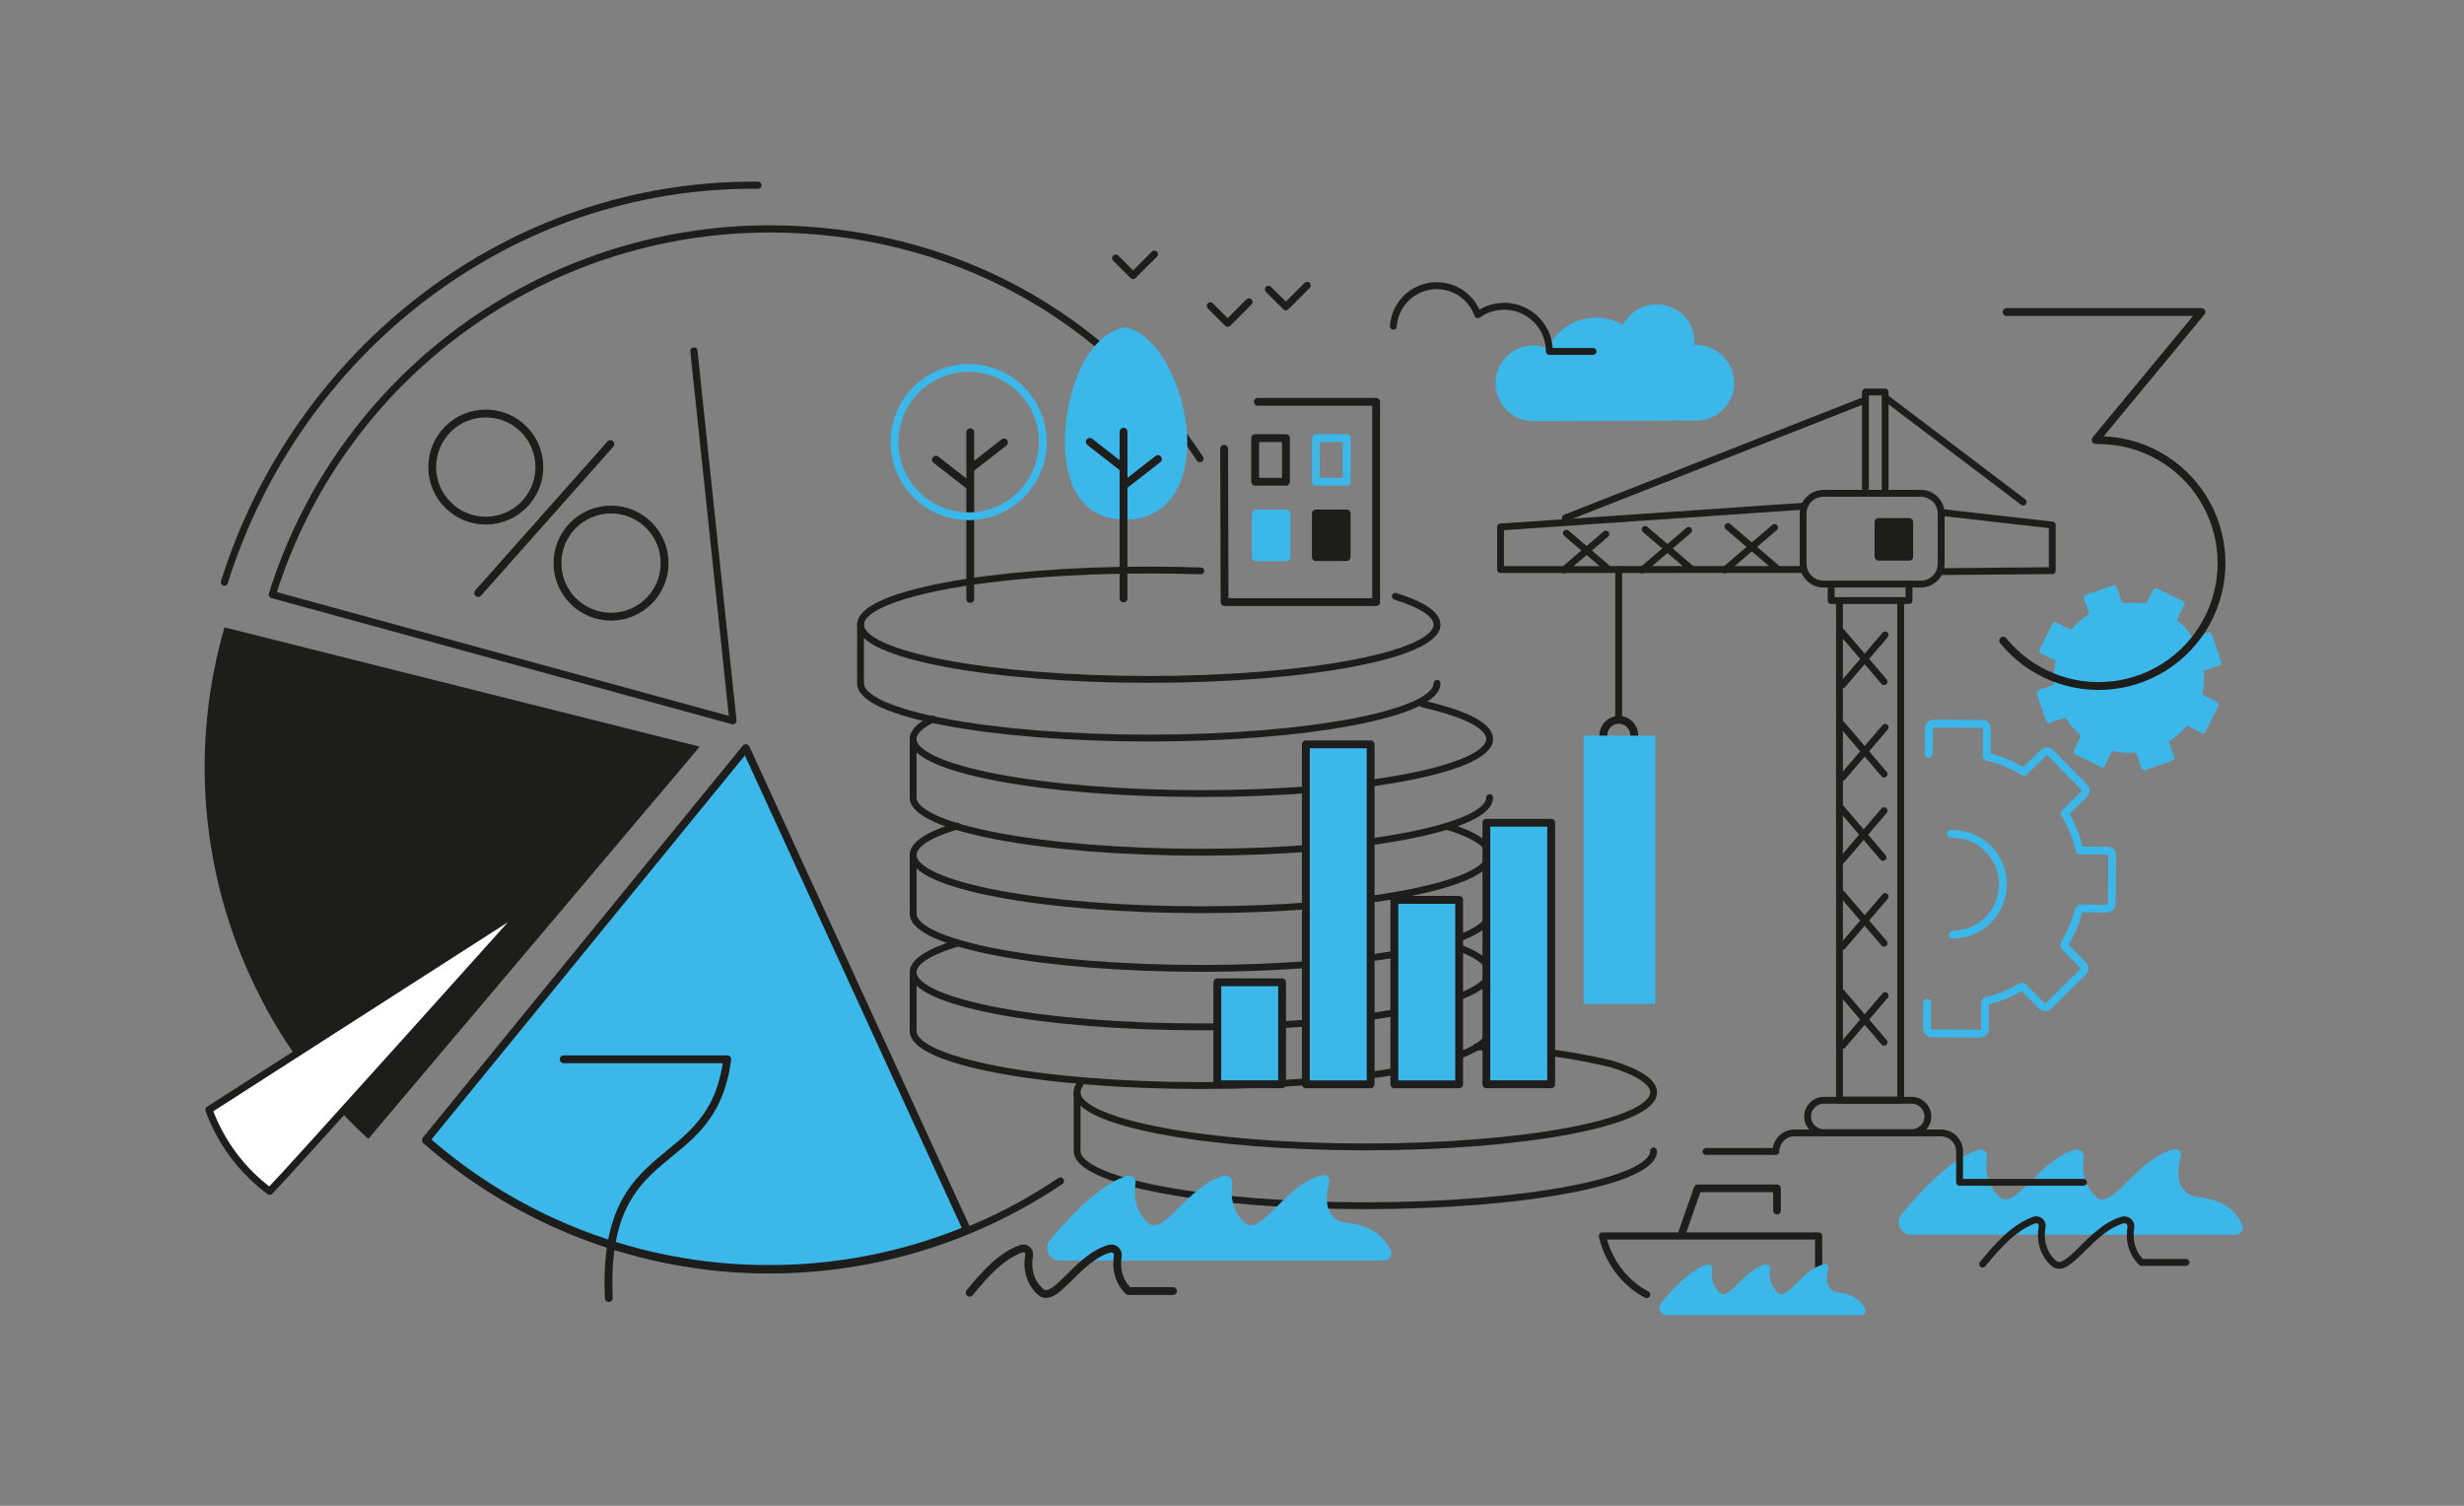 <?xml version="1.0" encoding="utf-8"?>
<svg width="900" height="550" viewBox="0 0 900 550" fill="none" xmlns="http://www.w3.org/2000/svg">
<rect x="0" y="0" width="900" height="550" fill="#808080" stroke="none"/>
<path d="M722.8 420C723.19 419.89 723.601 419.882 723.995 419.974C724.389 420.067 724.753 420.258 725.052 420.53C725.352 420.802 725.578 421.146 725.709 421.529C725.84 421.912 725.871 422.322 725.8 422.72C724.14 432.16 730.04 436.88 730.04 436.88C735.75 443.03 744.65 423.66 757.83 420.01C758.259 419.889 758.712 419.88 759.146 419.982C759.58 420.085 759.981 420.296 760.311 420.596C760.641 420.896 760.889 421.275 761.033 421.697C761.176 422.119 761.209 422.571 761.13 423.01C759.61 432.28 765.41 436.92 765.41 436.92C771.26 443.21 780.41 422.78 794.14 419.82C794.481 419.736 794.838 419.743 795.176 419.841C795.513 419.938 795.819 420.123 796.062 420.377C796.306 420.63 796.478 420.943 796.562 421.284C796.646 421.625 796.638 421.983 796.54 422.32C794.04 432.05 797.08 436.96 804.17 437.4C804.17 437.4 815.05 438.18 819.07 447.4C819.235 447.793 819.301 448.221 819.26 448.646C819.219 449.07 819.074 449.478 818.837 449.833C818.601 450.187 818.28 450.478 817.903 450.678C817.527 450.878 817.106 450.982 816.68 450.98H698.1C697.238 450.981 696.394 450.738 695.665 450.278C694.936 449.818 694.353 449.161 693.983 448.383C693.613 447.604 693.472 446.737 693.576 445.881C693.68 445.026 694.024 444.217 694.57 443.55C701.33 435.23 712.88 422.75 722.8 420Z" fill="#3CB7EA"/>
<path d="M438.28 167.52C404.34 115.62 347.67 83.61 281 83.61C240.454 83.618 200.971 96.583 168.313 120.613C135.654 144.644 111.53 178.482 99.46 217.19L267.71 263.26L253.45 128.2" stroke="#1D1D1B" stroke-width="2.63" stroke-linecap="round" stroke-linejoin="round"/>
<path d="M276.85 67.65C185.85 66.82 108.39 128.4 81.95 212.65" stroke="#1D1D1B" stroke-width="2.6" stroke-linecap="round" stroke-linejoin="round"/>
<path d="M387.32 431.37C352.49 454.843 310.868 466.125 268.951 463.455C227.034 460.785 187.18 444.313 155.61 416.61" stroke="#1D1D1B" stroke-width="2.63" stroke-linecap="round" stroke-linejoin="round"/>
<path d="M354.39 157.89V218.8" stroke="#1D1D1B" stroke-width="2.86" stroke-linecap="round" stroke-linejoin="round"/>
<path d="M341.84 167.89L353.46 176.95" stroke="#1D1D1B" stroke-width="2.86" stroke-linecap="round" stroke-linejoin="round"/>
<path d="M366.71 161.61L355.09 170.68" stroke="#1D1D1B" stroke-width="2.86" stroke-linecap="round" stroke-linejoin="round"/>
<path d="M353.81 188.58C368.771 188.58 380.9 176.451 380.9 161.49C380.9 146.529 368.771 134.4 353.81 134.4C338.849 134.4 326.72 146.529 326.72 161.49C326.72 176.451 338.849 188.58 353.81 188.58Z" stroke="#3CB7EA" stroke-width="2.86" stroke-linecap="round" stroke-linejoin="round"/>
<path d="M390.39 161.29C390.39 176.29 396 188.38 410.96 188.38C425.92 188.38 432.24 176.25 432.24 161.29C432.24 146.33 423.87 124 411 121C396.67 124 390.39 146.33 390.39 161.29Z" fill="#3CB7EA" stroke="#3CB7EA" stroke-width="2.86" stroke-miterlimit="10"/>
<path d="M410.38 157.69V218.6" stroke="#1D1D1B" stroke-width="2.86" stroke-linecap="round" stroke-linejoin="round"/>
<path d="M422.94 167.68L411.31 176.75" stroke="#1D1D1B" stroke-width="2.86" stroke-linecap="round" stroke-linejoin="round"/>
<path d="M398.06 161.41L409.68 170.47" stroke="#1D1D1B" stroke-width="2.86" stroke-linecap="round" stroke-linejoin="round"/>
<path d="M619.67 153.64C623.33 153.628 626.835 152.163 629.415 149.566C631.995 146.97 633.437 143.455 633.425 139.795C633.413 136.135 631.948 132.63 629.351 130.05C626.755 127.471 623.24 126.028 619.58 126.04C619.34 126.04 619.1 126.04 618.86 126.04C618.86 125.66 618.92 125.29 618.92 124.91C618.91 121.817 617.861 118.818 615.942 116.392C614.022 113.967 611.344 112.257 608.336 111.536C605.329 110.815 602.166 111.126 599.356 112.418C596.546 113.709 594.251 115.908 592.84 118.66C590.491 117.302 587.886 116.444 585.19 116.141C582.493 115.839 579.763 116.098 577.172 116.902C574.58 117.706 572.183 119.038 570.131 120.813C568.079 122.589 566.418 124.771 565.25 127.22C563.362 126.451 561.326 126.109 559.29 126.221C557.254 126.332 555.268 126.893 553.475 127.864C551.681 128.834 550.126 130.19 548.919 131.834C547.712 133.478 546.885 135.368 546.496 137.37C546.108 139.372 546.168 141.435 546.672 143.411C547.175 145.387 548.111 147.226 549.411 148.797C550.711 150.368 552.343 151.632 554.189 152.497C556.036 153.362 558.051 153.807 560.09 153.8L619.67 153.64Z" fill="#3CB7EA"/>
<path d="M581.9 129.15H565.9C565.799 129.151 565.698 129.132 565.604 129.094C565.51 129.056 565.424 128.999 565.353 128.927C565.281 128.856 565.224 128.77 565.186 128.676C565.148 128.582 565.129 128.481 565.13 128.38C565.133 125.485 564.336 122.645 562.828 120.174C561.319 117.702 559.158 115.696 556.581 114.375C554.005 113.054 551.114 112.471 548.227 112.688C545.34 112.906 542.569 113.917 540.22 115.61C540.122 115.678 540.01 115.724 539.893 115.743C539.775 115.762 539.654 115.754 539.54 115.72C539.426 115.683 539.321 115.621 539.235 115.538C539.148 115.455 539.081 115.353 539.04 115.24C537.886 111.958 535.634 109.174 532.665 107.36C529.696 105.546 526.192 104.812 522.744 105.282C519.297 105.752 516.117 107.398 513.742 109.941C511.368 112.484 509.943 115.768 509.71 119.24C509.704 119.341 509.677 119.44 509.633 119.531C509.588 119.622 509.526 119.703 509.45 119.77C509.373 119.837 509.285 119.888 509.189 119.921C509.093 119.954 508.991 119.967 508.89 119.96C508.686 119.942 508.496 119.846 508.362 119.691C508.228 119.536 508.159 119.335 508.17 119.13C508.411 115.379 509.913 111.82 512.433 109.03C514.952 106.241 518.341 104.386 522.049 103.766C525.756 103.146 529.564 103.798 532.854 105.616C536.144 107.434 538.722 110.311 540.17 113.78C542.726 112.154 545.664 111.229 548.69 111.098C551.717 110.967 554.724 111.635 557.411 113.034C560.097 114.434 562.368 116.515 563.995 119.07C565.622 121.626 566.548 124.564 566.68 127.59H581.9C582.104 127.59 582.3 127.671 582.444 127.816C582.589 127.96 582.67 128.156 582.67 128.36C582.67 128.564 582.589 128.76 582.444 128.904C582.3 129.049 582.104 129.13 581.9 129.13" fill="#1D1D1B"/>
<path d="M581.9 129.15H565.9C565.799 129.151 565.698 129.132 565.604 129.094C565.51 129.056 565.424 128.999 565.353 128.927C565.281 128.856 565.224 128.77 565.186 128.676C565.148 128.582 565.129 128.481 565.13 128.38C565.133 125.485 564.336 122.645 562.828 120.174C561.319 117.702 559.158 115.696 556.581 114.375C554.005 113.054 551.114 112.471 548.227 112.688C545.34 112.906 542.569 113.917 540.22 115.61C540.122 115.678 540.01 115.724 539.893 115.743C539.775 115.762 539.654 115.754 539.54 115.72C539.426 115.683 539.321 115.621 539.235 115.538C539.148 115.455 539.081 115.353 539.04 115.24C537.886 111.958 535.634 109.174 532.665 107.36C529.696 105.546 526.192 104.812 522.744 105.282C519.297 105.752 516.117 107.398 513.742 109.941C511.368 112.484 509.943 115.768 509.71 119.24C509.704 119.341 509.677 119.44 509.633 119.531C509.588 119.622 509.526 119.703 509.45 119.77C509.373 119.837 509.285 119.888 509.189 119.921C509.093 119.954 508.991 119.967 508.89 119.96C508.686 119.942 508.496 119.846 508.362 119.691C508.228 119.536 508.159 119.335 508.17 119.13C508.411 115.379 509.913 111.82 512.433 109.03C514.952 106.241 518.341 104.386 522.049 103.766C525.756 103.146 529.564 103.798 532.854 105.616C536.144 107.434 538.722 110.311 540.17 113.78C542.726 112.154 545.664 111.229 548.69 111.098C551.717 110.967 554.724 111.635 557.411 113.034C560.097 114.434 562.368 116.515 563.995 119.07C565.622 121.626 566.548 124.564 566.68 127.59H581.9C582.104 127.59 582.3 127.671 582.444 127.816C582.589 127.96 582.67 128.156 582.67 128.36C582.67 128.564 582.589 128.76 582.444 128.904C582.3 129.049 582.104 129.13 581.9 129.13" stroke="#1D1D1B" stroke-width="0.95" stroke-miterlimit="10"/>
<path d="M704.44 275.44C704.44 273.82 704.51 272 704.53 270.18C704.53 268.91 704.53 267.63 704.53 266.35C704.53 265.07 705.2 264.29 706.59 264.3L723.73 264.42C724.006 264.38 724.288 264.405 724.553 264.495C724.818 264.585 725.057 264.736 725.252 264.935C725.447 265.135 725.592 265.379 725.675 265.645C725.758 265.912 725.777 266.195 725.73 266.47C725.73 269.317 725.71 272.173 725.67 275.04C725.693 275.253 725.669 275.468 725.6 275.67C725.34 276.2 725.68 276.41 726.05 276.49C730.356 277.455 734.474 279.121 738.24 281.42L739.24 281.97L739.89 281.34C742.02 279.24 744.15 277.13 746.29 275.04C746.453 274.836 746.66 274.671 746.895 274.558C747.131 274.444 747.389 274.385 747.65 274.385C747.911 274.385 748.169 274.444 748.405 274.558C748.64 274.671 748.847 274.836 749.01 275.04C753.057 279.14 757.103 283.247 761.15 287.36C761.364 287.523 761.537 287.734 761.656 287.975C761.775 288.216 761.837 288.481 761.837 288.75C761.837 289.019 761.775 289.284 761.656 289.525C761.537 289.766 761.364 289.977 761.15 290.14L754.81 296.39L754.14 297.06C756.684 301.273 758.54 305.863 759.64 310.66L766.21 310.71C767.35 310.71 768.49 310.71 769.63 310.71C769.884 310.689 770.14 310.724 770.378 310.814C770.617 310.904 770.832 311.047 771.008 311.231C771.185 311.415 771.318 311.636 771.398 311.878C771.477 312.12 771.502 312.377 771.47 312.63C771.47 318.397 771.43 324.163 771.35 329.93C771.378 330.197 771.345 330.467 771.254 330.72C771.162 330.973 771.015 331.202 770.822 331.389C770.63 331.577 770.397 331.719 770.142 331.804C769.887 331.889 769.617 331.915 769.35 331.88C766.27 331.88 763.2 331.88 760.12 331.8C759.6 331.8 759.43 331.97 759.31 332.44C758.206 336.769 756.46 340.908 754.13 344.72C754.061 344.799 754.009 344.891 753.978 344.991C753.946 345.092 753.936 345.197 753.947 345.301C753.958 345.406 753.991 345.506 754.043 345.597C754.095 345.688 754.166 345.768 754.25 345.83C756.37 347.95 758.47 350.09 760.56 352.22C761.66 353.34 761.65 354.22 760.56 355.3L748.56 367.1C747.44 368.2 746.56 368.19 745.48 367.1C743.38 364.97 741.27 362.84 739.18 360.7C739.122 360.613 739.046 360.539 738.957 360.483C738.868 360.427 738.768 360.391 738.664 360.377C738.56 360.362 738.454 360.371 738.353 360.4C738.253 360.43 738.159 360.481 738.08 360.55C734.314 362.799 730.227 364.461 725.96 365.48C725.3 365.64 725.04 365.89 725.05 366.6C725.05 369.54 725.05 372.48 725.05 375.42C725.05 376.92 724.42 377.56 722.92 377.55C717.207 377.55 711.493 377.51 705.78 377.43C705.516 377.45 705.252 377.411 705.005 377.316C704.758 377.221 704.535 377.072 704.353 376.881C704.17 376.69 704.032 376.461 703.948 376.21C703.865 375.959 703.838 375.693 703.87 375.43C703.87 372.38 703.87 369.33 703.95 366.29" stroke="#3CB7EA" stroke-width="2.86" stroke-linecap="round" stroke-linejoin="round"/>
<path d="M712.59 304.6C715.025 304.522 717.452 304.928 719.729 305.795C722.007 306.661 724.089 307.972 725.856 309.649C727.623 311.327 729.04 313.339 730.023 315.568C731.007 317.797 731.539 320.199 731.587 322.636C731.635 325.072 731.199 327.493 730.305 329.76C729.41 332.026 728.075 334.092 726.376 335.839C724.676 337.585 722.647 338.977 720.406 339.933C718.165 340.89 715.757 341.392 713.32 341.41" stroke="#3CB7EA" stroke-width="2.86" stroke-linecap="round" stroke-linejoin="round"/>
<path d="M509.65 217.81C519.32 220.81 524.89 224.37 524.89 228.16C524.89 239.16 477.75 248.16 419.61 248.16C361.47 248.16 314.32 239.23 314.32 228.16C314.32 217.09 361.46 208.21 419.61 208.21C426.09 208.21 432.44 208.32 438.61 208.53" stroke="#1D1D1B" stroke-width="2.5" stroke-linecap="round" stroke-linejoin="round"/>
<path d="M524.89 249.59C524.89 260.59 477.75 269.59 419.61 269.59C361.47 269.59 314.32 260.65 314.32 249.59V228.16" stroke="#1D1D1B" stroke-width="2.5" stroke-linecap="round" stroke-linejoin="round"/>
<path d="M519.61 257.11C534.9 260.58 544.1 265.04 544.1 269.91C544.1 280.91 496.97 289.86 438.82 289.86C380.67 289.86 333.53 280.92 333.53 269.91C333.53 267.34 336.08 264.91 340.72 262.64" stroke="#1D1D1B" stroke-width="2.5" stroke-linecap="round" stroke-linejoin="round"/>
<path d="M544.1 291.33C544.1 302.33 496.97 311.28 438.82 311.28C380.67 311.28 333.53 302.35 333.53 291.33V269.91" stroke="#1D1D1B" stroke-width="2.5" stroke-linecap="round" stroke-linejoin="round"/>
<path d="M528.41 301.79C538.41 304.79 544.1 308.43 544.1 312.28C544.1 323.28 496.97 332.28 438.82 332.28C380.67 332.28 333.53 323.35 333.53 312.28C333.53 308.39 339.41 304.76 349.59 301.69" stroke="#1D1D1B" stroke-width="2.5" stroke-linecap="round" stroke-linejoin="round"/>
<path d="M544.1 333.71C544.1 344.71 496.97 353.71 438.82 353.71C380.67 353.71 333.53 344.77 333.53 333.71V312.28" stroke="#1D1D1B" stroke-width="2.5" stroke-linecap="round" stroke-linejoin="round"/>
<path d="M528.41 344.65C538.41 347.7 544.1 351.29 544.1 355.13C544.1 366.13 496.97 375.08 438.82 375.08C380.67 375.08 333.53 366.15 333.53 355.13C333.53 351.24 339.41 347.61 349.59 344.54" stroke="#1D1D1B" stroke-width="2.5" stroke-linecap="round" stroke-linejoin="round"/>
<path d="M544.1 376.56C544.1 387.56 496.97 396.51 438.82 396.51C380.67 396.51 333.53 387.58 333.53 376.56V355.13" stroke="#1D1D1B" stroke-width="2.5" stroke-linecap="round" stroke-linejoin="round"/>
<path d="M394.45 396.11C393.784 396.917 393.408 397.924 393.38 398.97C393.38 409.97 440.52 418.92 498.66 418.92C556.8 418.92 604 410 604 399C604 395.16 598.26 391.56 588.3 388.52C572.229 384.751 555.804 382.69 539.3 382.37" stroke="#1D1D1B" stroke-width="2.5" stroke-linecap="round" stroke-linejoin="round"/>
<path d="M604 420.4C604 431.4 556.86 440.4 498.71 440.4C440.56 440.4 393.43 431.47 393.43 420.4V399" stroke="#1D1D1B" stroke-width="2.5" stroke-linecap="round" stroke-linejoin="round"/>
<path d="M672.64 326.33L688.18 344.53" stroke="#1D1D1B" stroke-width="2.5" stroke-linecap="round" stroke-linejoin="round"/>
<path d="M688.56 327.47L673.02 345.67" stroke="#1D1D1B" stroke-width="2.5" stroke-linecap="round" stroke-linejoin="round"/>
<path d="M672.64 362.5L688.18 380.7" stroke="#1D1D1B" stroke-width="2.5" stroke-linecap="round" stroke-linejoin="round"/>
<path d="M688.56 363.64L673.02 381.84" stroke="#1D1D1B" stroke-width="2.5" stroke-linecap="round" stroke-linejoin="round"/>
<path d="M672.26 294.98L687.8 313.18" stroke="#1D1D1B" stroke-width="2.5" stroke-linecap="round" stroke-linejoin="round"/>
<path d="M688.18 296.12L672.64 314.32" stroke="#1D1D1B" stroke-width="2.5" stroke-linecap="round" stroke-linejoin="round"/>
<path d="M666.04 213.34H701.59C705.699 213.34 709.03 210.009 709.03 205.9V187.62C709.03 183.511 705.699 180.18 701.59 180.18H666.04C661.931 180.18 658.6 183.511 658.6 187.62V205.9C658.6 210.009 661.931 213.34 666.04 213.34Z" stroke="#1D1D1B" stroke-width="2.5" stroke-linecap="round" stroke-linejoin="round"/>
<path d="M658.04 208.01L548.08 208.03V192.48L658.79 184.9" stroke="#1D1D1B" stroke-width="2.5" stroke-linecap="round" stroke-linejoin="round"/>
<path d="M591.24 208.03V262.31" stroke="#1D1D1B" stroke-width="2.5" stroke-linecap="round" stroke-linejoin="round"/>
<path d="M709.04 187.17L749.61 191.77V208.43L709.04 208.79" stroke="#1D1D1B" stroke-width="2.5" stroke-linecap="round" stroke-linejoin="round"/>
<path d="M688.56 178.45V143.19H681.36V178.12" stroke="#1D1D1B" stroke-width="2.5" stroke-linecap="round" stroke-linejoin="round"/>
<path d="M688.94 145.46L738.99 183.38" stroke="#1D1D1B" stroke-width="2.5" stroke-linecap="round" stroke-linejoin="round"/>
<path d="M680.98 146.22L571.76 189.18" stroke="#1D1D1B" stroke-width="2.5" stroke-linecap="round" stroke-linejoin="round"/>
<path d="M697.28 213.3V219.37H668.85V214.06" stroke="#1D1D1B" stroke-width="2.5" stroke-linecap="round" stroke-linejoin="round"/>
<path d="M694.25 219.4V401.81H671.88V219.37" stroke="#1D1D1B" stroke-width="2.5" stroke-linecap="round" stroke-linejoin="round"/>
<path d="M672.64 264.52L688.18 282.73" stroke="#1D1D1B" stroke-width="2.5" stroke-linecap="round" stroke-linejoin="round"/>
<path d="M688.56 265.66L673.02 283.86" stroke="#1D1D1B" stroke-width="2.5" stroke-linecap="round" stroke-linejoin="round"/>
<path d="M672.64 230.78L688.18 248.98" stroke="#1D1D1B" stroke-width="2.5" stroke-linecap="round" stroke-linejoin="round"/>
<path d="M688.56 231.92L673.02 250.12" stroke="#1D1D1B" stroke-width="2.5" stroke-linecap="round" stroke-linejoin="round"/>
<path d="M629.98 208.22L648.18 192.67" stroke="#1D1D1B" stroke-width="2.5" stroke-linecap="round" stroke-linejoin="round"/>
<path d="M631.12 192.29L649.32 207.84" stroke="#1D1D1B" stroke-width="2.5" stroke-linecap="round" stroke-linejoin="round"/>
<path d="M599.83 208.22L616.79 193.74" stroke="#1D1D1B" stroke-width="2.5" stroke-linecap="round" stroke-linejoin="round"/>
<path d="M600.89 193.38L617.85 207.86" stroke="#1D1D1B" stroke-width="2.5" stroke-linecap="round" stroke-linejoin="round"/>
<path d="M571.17 208.22L586.55 195.08" stroke="#1D1D1B" stroke-width="2.5" stroke-linecap="round" stroke-linejoin="round"/>
<path d="M572.13 194.76L587.51 207.9" stroke="#1D1D1B" stroke-width="2.5" stroke-linecap="round" stroke-linejoin="round"/>
<path d="M697.36 190.66H686.14V203.34H697.36V190.66Z" fill="#1D1D1B" stroke="#1D1D1B" stroke-width="2.86" stroke-linecap="round" stroke-linejoin="round"/>
<path d="M698.26 401.89H666.16C662.896 401.89 660.25 404.534 660.25 407.795C660.25 411.056 662.896 413.7 666.16 413.7H698.26C701.524 413.7 704.17 411.056 704.17 407.795C704.17 404.534 701.524 401.89 698.26 401.89Z" stroke="#1D1D1B" stroke-width="2.5" stroke-linecap="round" stroke-linejoin="round"/>
<path d="M761 431.85H715.75V420.58C715.745 418.788 715.031 417.07 713.765 415.802C712.499 414.534 710.782 413.818 708.99 413.81H655.44C653.646 413.815 651.927 414.53 650.659 415.799C649.39 417.067 648.675 418.786 648.67 420.58H623.12" stroke="#1D1D1B" stroke-width="2.5" stroke-linecap="round" stroke-linejoin="round"/>
<path d="M278.64 463.49C304.202 463.817 329.567 458.974 353.21 449.25L272.42 273.25L155.6 416.38C189.653 446.304 233.31 463.02 278.64 463.49Z" fill="#3CB7EA" stroke="#1D1D1B" stroke-width="2.86" stroke-linecap="round" stroke-linejoin="round"/>
<path d="M91.34 356.47C101.566 379.025 116.255 399.276 134.52 416L255.59 272.73L82 229.16C69.772 271.346 73.086 316.52 91.34 356.47Z" fill="#1D1D1B"/>
<path d="M177.44 190.17C188.248 190.17 197.01 181.408 197.01 170.6C197.01 159.792 188.248 151.03 177.44 151.03C166.632 151.03 157.87 159.792 157.87 170.6C157.87 181.408 166.632 190.17 177.44 190.17Z" stroke="#1D1D1B" stroke-width="2.86" stroke-linecap="round" stroke-linejoin="round"/>
<path d="M223.19 225.25C233.998 225.25 242.76 216.488 242.76 205.68C242.76 194.872 233.998 186.11 223.19 186.11C212.382 186.11 203.62 194.872 203.62 205.68C203.62 216.488 212.382 225.25 223.19 225.25Z" stroke="#1D1D1B" stroke-width="2.86" stroke-linecap="round" stroke-linejoin="round"/>
<path d="M174.65 216.6L222.94 162.21" stroke="#1D1D1B" stroke-width="2.86" stroke-linecap="round" stroke-linejoin="round"/>
<path d="M411.78 429.47C412.17 429.36 412.581 429.352 412.975 429.444C413.369 429.537 413.733 429.728 414.032 430C414.332 430.272 414.558 430.616 414.689 430.999C414.82 431.382 414.851 431.792 414.78 432.19C413.12 441.63 419.02 446.35 419.02 446.35C424.73 452.5 433.63 433.13 446.81 429.49C447.235 429.369 447.683 429.358 448.114 429.457C448.544 429.556 448.942 429.763 449.272 430.057C449.601 430.351 449.85 430.724 449.997 431.141C450.143 431.557 450.182 432.004 450.11 432.44C448.59 441.71 454.39 446.35 454.39 446.35C460.24 452.64 469.39 432.21 483.12 429.26C483.46 429.177 483.816 429.184 484.152 429.281C484.489 429.379 484.793 429.562 485.036 429.814C485.279 430.067 485.452 430.378 485.537 430.718C485.622 431.057 485.616 431.413 485.52 431.75C483.02 441.49 486.06 446.39 493.15 446.83C493.15 446.83 504.03 447.61 508.05 456.83C508.215 457.223 508.281 457.651 508.24 458.076C508.199 458.5 508.054 458.908 507.817 459.263C507.581 459.617 507.26 459.908 506.883 460.108C506.507 460.308 506.086 460.412 505.66 460.41H387.08C386.218 460.411 385.374 460.168 384.645 459.708C383.916 459.248 383.333 458.591 382.963 457.813C382.593 457.034 382.452 456.167 382.556 455.311C382.66 454.456 383.004 453.647 383.55 452.98C390.31 444.74 401.86 432.26 411.78 429.47Z" fill="#3CB7EA"/>
<path d="M354.15 472.18C360.35 464.63 365.94 458.64 373.15 456.06C373.507 455.958 373.885 455.949 374.247 456.034C374.609 456.119 374.943 456.296 375.217 456.546C375.492 456.797 375.698 457.113 375.815 457.466C375.933 457.818 375.959 458.195 375.89 458.56C374.36 467.23 379.78 471.56 379.78 471.56C385.02 477.21 393.2 459.43 405.3 456.08C405.688 455.979 406.095 455.976 406.484 456.072C406.873 456.167 407.233 456.358 407.53 456.627C407.828 456.895 408.054 457.234 408.188 457.611C408.322 457.989 408.361 458.394 408.3 458.79C406.91 467.3 412.23 471.56 412.23 471.56H428.43" stroke="#1D1D1B" stroke-width="2.86" stroke-linecap="round" stroke-linejoin="round"/>
<path d="M724.17 461.72C730.38 454.16 735.97 448.18 743.17 445.6C743.527 445.498 743.905 445.489 744.267 445.574C744.628 445.659 744.962 445.836 745.237 446.086C745.511 446.337 745.717 446.653 745.835 447.006C745.953 447.358 745.979 447.735 745.91 448.1C744.38 456.76 749.79 461.1 749.79 461.1C755.04 466.75 763.22 448.97 775.32 445.62C775.708 445.517 776.116 445.512 776.506 445.606C776.897 445.701 777.258 445.891 777.556 446.16C777.854 446.43 778.08 446.769 778.213 447.148C778.347 447.527 778.383 447.933 778.32 448.33C776.92 456.84 782.24 461.1 782.24 461.1H798.45" stroke="#1D1D1B" stroke-width="2.5" stroke-linecap="round" stroke-linejoin="round"/>
<path d="M601.45 472.83C601.45 472.83 589.04 467.31 585.28 451.45H664.28V467.31" stroke="#1D1D1B" stroke-width="2.61" stroke-linecap="round" stroke-linejoin="round"/>
<path d="M614.24 450.76L620.1 434.04H649.06V442.19" stroke="#1D1D1B" stroke-width="2.79" stroke-linecap="round" stroke-linejoin="round"/>
<path d="M623.61 461.88C623.842 461.816 624.087 461.812 624.321 461.867C624.555 461.923 624.772 462.037 624.95 462.198C625.129 462.36 625.263 462.564 625.342 462.791C625.421 463.019 625.441 463.263 625.4 463.5C624.4 469.16 627.93 471.98 627.93 471.98C631.35 475.67 636.69 464.07 644.58 461.89C644.836 461.813 645.108 461.802 645.369 461.86C645.631 461.917 645.873 462.04 646.073 462.218C646.274 462.395 646.425 462.621 646.514 462.873C646.603 463.125 646.625 463.396 646.58 463.66C646.259 465.151 646.326 466.699 646.777 468.156C647.227 469.613 648.044 470.93 649.15 471.98C652.65 475.76 658.15 463.52 666.35 461.75C666.553 461.706 666.763 461.715 666.962 461.775C667.16 461.836 667.34 461.946 667.484 462.095C667.628 462.244 667.732 462.427 667.785 462.628C667.839 462.828 667.84 463.039 667.79 463.24C666.3 469.07 668.11 472.01 672.36 472.24C672.36 472.24 678.88 472.71 681.28 478.24C681.379 478.474 681.419 478.729 681.395 478.983C681.371 479.236 681.286 479.48 681.145 479.691C681.004 479.903 680.813 480.077 680.589 480.197C680.365 480.318 680.114 480.38 679.86 480.38H608.86C608.353 480.377 607.857 480.233 607.427 479.964C606.997 479.696 606.651 479.312 606.426 478.858C606.202 478.403 606.109 477.895 606.157 477.39C606.206 476.885 606.394 476.404 606.7 476C610.75 471 617.67 463.55 623.61 461.88Z" fill="#3CB7EA"/>
<path d="M784 220.44C784.44 219.57 784.94 218.61 785.42 217.64C785.77 216.96 786.09 216.27 786.42 215.58C786.47 215.42 786.557 215.274 786.674 215.154C786.791 215.033 786.935 214.942 787.093 214.888C787.252 214.833 787.421 214.817 787.587 214.84C787.754 214.863 787.912 214.925 788.05 215.02L797.23 219.55C797.385 219.604 797.525 219.693 797.64 219.81C797.755 219.927 797.84 220.069 797.891 220.226C797.941 220.382 797.955 220.547 797.93 220.709C797.906 220.871 797.844 221.026 797.75 221.16C797.003 222.687 796.25 224.217 795.49 225.75C795.444 225.871 795.372 225.98 795.28 226.07C795.01 226.29 795.13 226.49 795.28 226.63C797.336 228.27 799.11 230.236 800.53 232.45L800.91 233L801.42 232.83L806.5 231.11C806.64 231.035 806.795 230.994 806.954 230.99C807.112 230.987 807.269 231.022 807.412 231.091C807.555 231.16 807.679 231.263 807.774 231.389C807.869 231.516 807.933 231.664 807.96 231.82C809.067 235.08 810.17 238.343 811.27 241.61C811.35 241.753 811.393 241.914 811.397 242.077C811.4 242.241 811.363 242.403 811.289 242.55C811.215 242.696 811.106 242.822 810.972 242.916C810.838 243.01 810.683 243.07 810.52 243.09L805.52 244.79L804.98 244.97C805.255 247.896 805.055 250.847 804.39 253.71L807.91 255.45C808.52 255.75 809.14 256.04 809.74 256.36C809.885 256.411 810.016 256.495 810.123 256.605C810.23 256.715 810.31 256.848 810.358 256.994C810.405 257.14 810.418 257.295 810.396 257.447C810.374 257.599 810.317 257.744 810.23 257.87L805.65 267.13C805.605 267.287 805.523 267.43 805.41 267.548C805.297 267.666 805.157 267.754 805.003 267.806C804.848 267.857 804.683 267.869 804.522 267.842C804.361 267.815 804.209 267.749 804.08 267.65C802.427 266.85 800.78 266.037 799.14 265.21C799.093 265.176 799.04 265.152 798.983 265.14C798.926 265.128 798.867 265.128 798.811 265.14C798.754 265.152 798.701 265.176 798.654 265.211C798.607 265.245 798.568 265.289 798.54 265.34C796.814 267.38 794.791 269.15 792.54 270.59C792.482 270.615 792.43 270.651 792.387 270.697C792.344 270.742 792.31 270.796 792.289 270.855C792.267 270.914 792.258 270.977 792.262 271.04C792.265 271.103 792.282 271.164 792.31 271.22C792.9 272.9 793.47 274.6 794.04 276.29C794.34 277.18 794.11 277.64 793.23 277.94L783.72 281.16C782.84 281.45 782.37 281.22 782.08 280.34C781.5 278.65 780.92 276.96 780.36 275.26C780.351 275.199 780.329 275.14 780.295 275.088C780.262 275.035 780.218 274.991 780.166 274.957C780.114 274.923 780.055 274.9 779.994 274.89C779.933 274.88 779.87 274.884 779.81 274.9C777.202 275.121 774.577 274.949 772.02 274.39C771.946 274.357 771.865 274.34 771.784 274.34C771.702 274.341 771.622 274.359 771.548 274.393C771.474 274.427 771.409 274.476 771.355 274.538C771.302 274.6 771.263 274.672 771.24 274.75C770.48 276.34 769.69 277.91 768.92 279.48C768.871 279.65 768.783 279.805 768.662 279.933C768.54 280.061 768.39 280.158 768.223 280.216C768.056 280.274 767.878 280.291 767.704 280.266C767.529 280.24 767.363 280.173 767.22 280.07L758.05 275.54C757.901 275.482 757.767 275.391 757.658 275.274C757.549 275.157 757.467 275.017 757.42 274.865C757.372 274.712 757.358 274.551 757.381 274.393C757.404 274.234 757.461 274.083 757.55 273.95C758.35 272.323 759.16 270.693 759.98 269.06C760.016 269.01 760.041 268.953 760.054 268.892C760.066 268.832 760.066 268.769 760.053 268.709C760.04 268.648 760.014 268.591 759.977 268.542C759.941 268.492 759.894 268.451 759.84 268.42C757.801 266.696 756.034 264.673 754.6 262.42C754.575 262.363 754.538 262.312 754.491 262.27C754.445 262.228 754.391 262.196 754.331 262.176C754.272 262.156 754.209 262.149 754.147 262.155C754.085 262.161 754.025 262.18 753.97 262.21C752.28 262.8 750.59 263.37 748.89 263.94C748.736 264.028 748.562 264.077 748.385 264.083C748.207 264.089 748.031 264.051 747.871 263.974C747.711 263.896 747.573 263.78 747.468 263.636C747.364 263.493 747.295 263.326 747.27 263.15C746.19 259.97 745.113 256.787 744.04 253.6C743.74 252.71 743.97 252.27 744.87 251.97C746.537 251.39 748.203 250.823 749.87 250.27C749.936 250.259 749.999 250.235 750.055 250.199C750.111 250.164 750.16 250.117 750.197 250.061C750.235 250.006 750.261 249.944 750.273 249.878C750.286 249.813 750.285 249.745 750.27 249.68C750.046 247.025 750.224 244.351 750.8 241.75C750.822 241.696 750.832 241.637 750.829 241.579C750.826 241.521 750.811 241.464 750.785 241.411C750.758 241.359 750.721 241.314 750.675 241.277C750.63 241.241 750.577 241.214 750.52 241.2C748.91 240.42 747.32 239.61 745.71 238.83C745.535 238.782 745.374 238.693 745.242 238.569C745.109 238.445 745.008 238.291 744.948 238.12C744.888 237.949 744.871 237.766 744.897 237.586C744.924 237.407 744.993 237.237 745.1 237.09L749.48 228.23C749.99 227.23 750.39 227.05 751.48 227.57C753.05 228.34 754.63 229.11 756.2 229.9C756.46 230.03 756.59 229.97 756.77 229.76C758.491 227.715 760.514 225.944 762.77 224.51C762.831 224.485 762.886 224.447 762.931 224.398C762.976 224.35 763.01 224.293 763.032 224.231C763.054 224.169 763.062 224.103 763.057 224.037C763.051 223.972 763.032 223.908 763 223.85C762.4 222.15 761.83 220.44 761.26 218.73C761.182 218.58 761.14 218.414 761.139 218.246C761.137 218.077 761.175 217.91 761.25 217.759C761.325 217.608 761.435 217.477 761.571 217.376C761.706 217.275 761.864 217.208 762.03 217.18L771.67 213.91C771.82 213.832 771.986 213.79 772.154 213.789C772.323 213.787 772.49 213.825 772.641 213.9C772.792 213.975 772.923 214.085 773.024 214.221C773.125 214.356 773.192 214.514 773.22 214.68C773.8 216.39 774.39 218.09 774.95 219.8C775.06 220.13 775.21 220.19 775.54 220.19C777.14 220.19 778.75 220.19 780.35 220.25C781.08 220.29 782.66 220.32 784 220.44Z" fill="#3CB7EA"/>
<path d="M459.42 146.77H502.64V219.93H447.28L447.13 163.92" stroke="#1D1D1B" stroke-width="2.86" stroke-linecap="round" stroke-linejoin="round"/>
<path d="M480.63 175.96H491.88V160.02H480.63V175.96Z" stroke="#3CB7EA" stroke-width="2.86" stroke-linecap="round" stroke-linejoin="round"/>
<path d="M480.63 203.49H491.88V187.55H480.63V203.49Z" fill="#1D1D1B" stroke="#1D1D1B" stroke-width="2.86" stroke-linecap="round" stroke-linejoin="round"/>
<path d="M458.46 175.96H469.71V160.02H458.46V175.96Z" stroke="#1D1D1B" stroke-width="2.86" stroke-linecap="round" stroke-linejoin="round"/>
<path d="M458.67 203.52H469.92V187.58H458.67V203.52Z" fill="#3CB7EA" stroke="#3CB7EA" stroke-width="2.86" stroke-linecap="round" stroke-linejoin="round"/>
<path d="M585.66 268.57C585.66 267.077 586.253 265.645 587.309 264.589C588.365 263.533 589.797 262.94 591.29 262.94C592.783 262.94 594.215 263.533 595.271 264.589C596.327 265.645 596.92 267.077 596.92 268.57" stroke="#1D1D1B" stroke-width="2.86" stroke-linecap="round" stroke-linejoin="round"/>
<path d="M603.36 269.92H579.69V365.45H603.36V269.92Z" fill="#3CB7EA" stroke="#3CB7EA" stroke-width="2.45" stroke-miterlimit="10"/>
<path d="M566.58 300.51H542.91V396.04H566.58V300.51Z" fill="#3CB7EA" stroke="#1D1D1B" stroke-width="2.86" stroke-linecap="round" stroke-linejoin="round"/>
<path d="M532.97 328.68H509.3V396.05H532.97V328.68Z" fill="#3CB7EA" stroke="#1D1D1B" stroke-width="2.86" stroke-linecap="round" stroke-linejoin="round"/>
<path d="M500.64 271.88H476.97V396.05H500.64V271.88Z" fill="#3CB7EA" stroke="#1D1D1B" stroke-width="2.86" stroke-linecap="round" stroke-linejoin="round"/>
<path d="M468.3 358.79H444.63V396.04H468.3V358.79Z" fill="#3CB7EA" stroke="#1D1D1B" stroke-width="2.86" stroke-linecap="round" stroke-linejoin="round"/>
<path d="M731.68 234C736.462 239.882 742.655 244.458 749.682 247.301C756.71 250.145 764.342 251.163 771.869 250.261C779.396 249.359 786.572 246.567 792.729 242.144C798.886 237.721 803.823 231.812 807.08 224.966C810.337 218.121 811.809 210.563 811.357 202.996C810.906 195.428 808.546 188.098 804.498 181.689C800.45 175.279 794.846 169.999 788.207 166.339C781.568 162.68 774.111 160.76 766.53 160.76L765.44 160.69L804.09 113.96H732.94" stroke="#1D1D1B" stroke-width="2.86" stroke-linecap="round" stroke-linejoin="round"/>
<path d="M205.89 386.91H265.63C260.14 430.17 219.63 414.38 222.37 474.12" stroke="#1D1D1B" stroke-width="2.86" stroke-linecap="round" stroke-linejoin="round"/>
<path d="M193 330.48L76.31 405.36C80.651 417.237 88.372 427.585 98.52 435.13C105.91 427.59 193 330.48 193 330.48Z" fill="white" stroke="#1D1D1B" stroke-width="2.63" stroke-linecap="round" stroke-linejoin="round"/>
<path d="M442.09 111.72L448.43 118.06L456.19 110.29" stroke="#1D1D1B" stroke-width="2.63" stroke-linecap="round" stroke-linejoin="round"/>
<path d="M463.33 105.69L469.67 112.03L477.44 104.27" stroke="#1D1D1B" stroke-width="2.63" stroke-linecap="round" stroke-linejoin="round"/>
<path d="M407.53 94.28L413.87 100.62L421.64 92.85" stroke="#1D1D1B" stroke-width="2.63" stroke-linecap="round" stroke-linejoin="round"/>
</svg>
